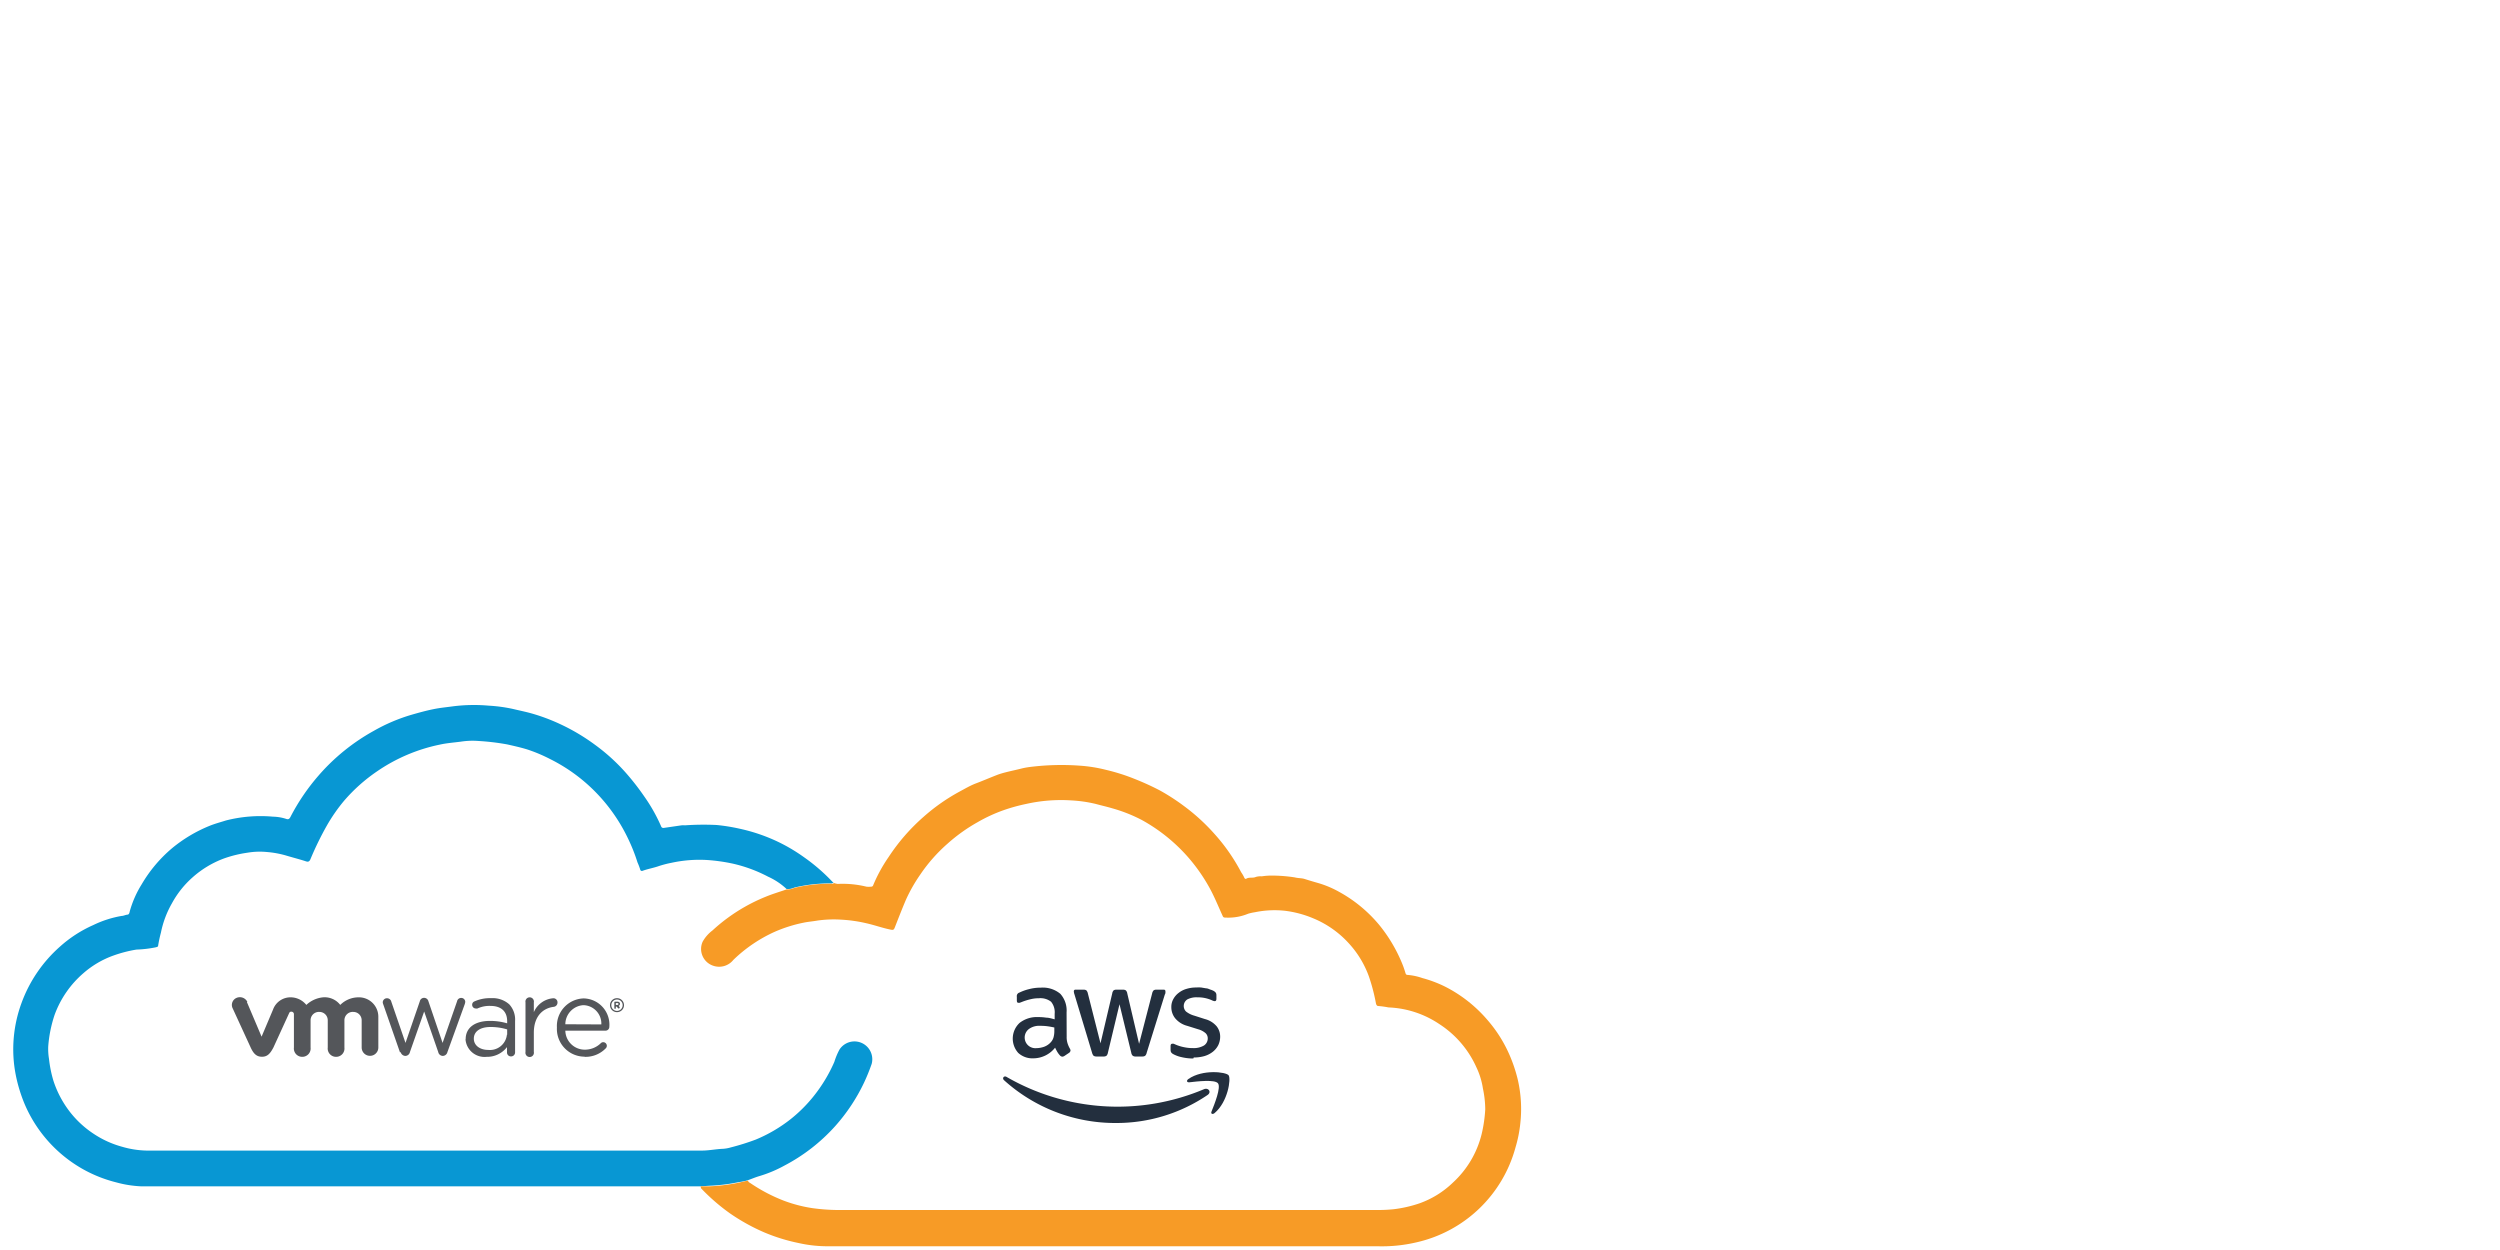 <svg xmlns="http://www.w3.org/2000/svg" viewBox="0 0 300 150"><defs><style>.cls-1{fill:#0897d3;}.cls-2{fill:#f79b26;}.cls-3,.cls-4{fill:#232f3e;}.cls-4{fill-rule:evenodd;}.cls-5{fill:#54565a;}</style></defs><g id="Logo"><path class="cls-1" d="M84.08,142.36H18.79c-.62,0-1.24,0-1.86,0a13.49,13.49,0,0,1-3-.48,16.23,16.23,0,0,1-3.57-1.36,16.27,16.27,0,0,1-7.39-8,18.42,18.42,0,0,1-1.06-3.43,15.89,15.89,0,0,1-.25-4.66,16.16,16.16,0,0,1,.93-4.09,16.62,16.62,0,0,1,4.6-6.74,15.11,15.11,0,0,1,4-2.59,12.67,12.67,0,0,1,3.42-1.1c.22,0,.44-.13.68-.15s.25-.3.29-.43A12.42,12.42,0,0,1,17,106.12a16.7,16.7,0,0,1,3.63-4.32,17.24,17.24,0,0,1,4.47-2.68c.65-.27,1.34-.45,2-.66A16.72,16.72,0,0,1,32.76,98a5.53,5.53,0,0,1,1.59.27c.2.07.35.06.5-.23a25.21,25.21,0,0,1,3.4-5,24.37,24.37,0,0,1,6.59-5.33,21.27,21.27,0,0,1,4.55-1.94c.87-.25,1.73-.49,2.62-.67s1.56-.23,2.34-.34a20.05,20.05,0,0,1,4.31-.08,18.29,18.29,0,0,1,2.92.4c.79.19,1.6.35,2.38.58a23,23,0,0,1,3.21,1.21,24.27,24.27,0,0,1,4.25,2.52A22.93,22.93,0,0,1,75.33,93a30.1,30.1,0,0,1,2,2.6,20.23,20.23,0,0,1,2,3.55.28.28,0,0,0,.32.2l2.13-.31a3,3,0,0,1,.42,0A32,32,0,0,1,86,99a22.47,22.47,0,0,1,2.69.43,21.14,21.14,0,0,1,4.27,1.4,20.57,20.57,0,0,1,3.47,2,22.24,22.24,0,0,1,3.55,3.08s.06,0,.08,0-.19.1-.28.1a18.11,18.11,0,0,0-4.46.5,2,2,0,0,1-.92.18,8.14,8.14,0,0,0-2.23-1.49,17.29,17.29,0,0,0-4.26-1.57,21.59,21.59,0,0,0-3.07-.43,15.78,15.78,0,0,0-4.28.34,12.12,12.12,0,0,0-1.62.43c-.6.2-1.24.31-1.84.53a.2.2,0,0,1-.27-.14,7.06,7.06,0,0,0-.33-.87,21,21,0,0,0-1.1-2.79,20.69,20.69,0,0,0-3.25-4.92A20.33,20.33,0,0,0,66,91.08a18.7,18.7,0,0,0-2.74-1.15c-.78-.24-1.59-.42-2.39-.6a28.24,28.24,0,0,0-3.42-.41,9.22,9.22,0,0,0-2.16.08c-.85.11-1.7.17-2.54.36a20.61,20.61,0,0,0-7.5,3.2,20.15,20.15,0,0,0-4,3.58,20.56,20.56,0,0,0-2,2.88,37.67,37.67,0,0,0-2,4.09c-.14.33-.32.32-.54.25-.79-.26-1.6-.46-2.39-.7a11.57,11.57,0,0,0-2.31-.42,8.82,8.82,0,0,0-2.29.08,14.61,14.61,0,0,0-2.83.69,11.88,11.88,0,0,0-3.8,2.29,11.42,11.42,0,0,0-2.46,3.1,11.71,11.71,0,0,0-1.32,3.52,15.39,15.39,0,0,0-.33,1.53c0,.18-.16.19-.3.23a13.74,13.74,0,0,1-2.31.27,15.79,15.79,0,0,0-2.8.73A11.2,11.2,0,0,0,10,116.79a12.05,12.05,0,0,0-3.45,5,15.53,15.53,0,0,0-.76,3.74,7.28,7.28,0,0,0,.09,1.54,14.66,14.66,0,0,0,.53,2.62,12.33,12.33,0,0,0,1.92,3.66,11.85,11.85,0,0,0,2.93,2.72,11.68,11.68,0,0,0,3.39,1.54,11.26,11.26,0,0,0,2.93.46l66.65,0c.82,0,1.63-.17,2.46-.21a4.12,4.12,0,0,0,1-.17,28.07,28.07,0,0,0,3-.94,17.63,17.63,0,0,0,4.21-2.47,17.32,17.32,0,0,0,2.74-2.74,18.28,18.28,0,0,0,2.48-4.11,8.27,8.27,0,0,1,.61-1.47,2.14,2.14,0,0,1,3.87,1.71,23.25,23.25,0,0,1-.92,2.26,22,22,0,0,1-3.47,5.22,21.68,21.68,0,0,1-6.08,4.72,15.23,15.23,0,0,1-3,1.26c-.45.13-.89.32-1.34.48s-1,.22-1.42.3a21.41,21.41,0,0,1-3.28.38Z"/><path class="cls-2" d="M84.08,142.36l1,0a21.41,21.41,0,0,0,3.28-.38c.47-.08.94-.23,1.42-.3,0,.17.15.22.23.27A19.89,19.89,0,0,0,94,144.06a16.82,16.82,0,0,0,3.51.92,23.61,23.61,0,0,0,2.92.22q32.34,0,64.66,0a19.07,19.07,0,0,0,2.13-.09,15.17,15.17,0,0,0,3.12-.71,11.11,11.11,0,0,0,4-2.48,11.67,11.67,0,0,0,3.45-5.8,16.86,16.86,0,0,0,.44-3,12.44,12.44,0,0,0-.28-2.5,9,9,0,0,0-.78-2.54,12,12,0,0,0-4.45-5.19,11.74,11.74,0,0,0-6.11-2,10.39,10.39,0,0,0-1.23-.17c-.16,0-.24-.18-.27-.33a22.28,22.28,0,0,0-.84-3.21,11.76,11.76,0,0,0-2.33-3.89,11.9,11.9,0,0,0-4.35-3.09,12.72,12.72,0,0,0-3.34-.9,11.61,11.61,0,0,0-3.67.17,5.58,5.58,0,0,0-.81.18,6.19,6.19,0,0,1-2.69.46c-.18,0-.29,0-.38-.24-.53-1.16-1-2.34-1.63-3.46a21,21,0,0,0-2.46-3.5A20.59,20.59,0,0,0,137,98.39,18.32,18.32,0,0,0,133.48,97c-.67-.2-1.35-.35-2-.53a16.1,16.1,0,0,0-2.9-.42,19.11,19.11,0,0,0-5.43.42,21.38,21.38,0,0,0-2.77.77,18.7,18.7,0,0,0-3.08,1.43,20.24,20.24,0,0,0-3.55,2.53,19.44,19.44,0,0,0-3.32,3.75,19,19,0,0,0-1.74,3.07c-.46,1.09-.89,2.19-1.32,3.29-.1.25-.17.31-.47.25-1-.2-1.95-.55-2.94-.77a17.17,17.17,0,0,0-3-.43,13.89,13.89,0,0,0-2.88.11c-.56.1-1.14.14-1.69.26A17.09,17.09,0,0,0,93,111.8a17.4,17.4,0,0,0-5,3.39,2.18,2.18,0,0,1-2.44.69A2.12,2.12,0,0,1,84.32,113a4.31,4.31,0,0,1,1.17-1.34,21.12,21.12,0,0,1,3.87-2.83,20.9,20.9,0,0,1,2.52-1.22c.82-.34,1.67-.59,2.51-.88a2,2,0,0,0,.92-.18,18.11,18.11,0,0,1,4.46-.5c.09,0,.23.06.28-.1a2,2,0,0,0,.49.12,12,12,0,0,1,3.43.33,2.47,2.47,0,0,0,.55,0,.25.25,0,0,0,.27-.19,18.24,18.24,0,0,1,1.84-3.36A23.58,23.58,0,0,1,110.85,98a23.1,23.1,0,0,1,4.28-3c.67-.36,1.33-.75,2-1s1.65-.67,2.5-1,2-.53,3-.79a9.2,9.2,0,0,1,.94-.17,30.39,30.39,0,0,1,6-.16,17.56,17.56,0,0,1,3.14.5,23.69,23.69,0,0,1,3.47,1.1,31.93,31.93,0,0,1,3,1.37,25.17,25.17,0,0,1,2.85,1.84,23.73,23.73,0,0,1,3.77,3.45,22.48,22.48,0,0,1,3.14,4.53,4.09,4.09,0,0,1,.37.64c0,.06.14.2.22.15.37-.24.8-.05,1.18-.23a2,2,0,0,1,.7-.07,7.79,7.79,0,0,1,1.24-.09,18,18,0,0,1,2.74.22c.36.1.76.07,1.14.18.53.17,1.07.33,1.6.48a12,12,0,0,1,2.56,1.07,16.68,16.68,0,0,1,4.84,4,18.29,18.29,0,0,1,2.68,4.49,10.73,10.73,0,0,1,.44,1.24c.05.16.1.24.27.24a7.17,7.17,0,0,1,1.77.38,14.68,14.68,0,0,1,2.67,1,16.5,16.5,0,0,1,5.11,4,16.24,16.24,0,0,1,2.71,4.31,17.94,17.94,0,0,1,.94,2.82,15.64,15.64,0,0,1,.32,5.28,15.46,15.46,0,0,1-.58,2.91,15.95,15.95,0,0,1-11.84,11.38,18.13,18.13,0,0,1-4.75.48H99.08a15.74,15.74,0,0,1-3.22-.38,21.77,21.77,0,0,1-4.14-1.28,23.75,23.75,0,0,1-4.13-2.29,24,24,0,0,1-3.46-3A1.17,1.17,0,0,1,84.08,142.36Z"/><path class="cls-3" d="M128,124.41a2.44,2.44,0,0,0,.11.8,3.26,3.26,0,0,0,.29.65.45.45,0,0,1,.06.21.38.38,0,0,1-.17.27l-.57.38a.52.52,0,0,1-.24.08.43.43,0,0,1-.27-.13,2.59,2.59,0,0,1-.32-.42c-.09-.15-.18-.33-.28-.53A3.35,3.35,0,0,1,124,127a2.51,2.51,0,0,1-1.81-.65,2.57,2.57,0,0,1,.16-3.6,3.34,3.34,0,0,1,2.21-.7,6.39,6.39,0,0,1,1,.07c.33,0,.68.12,1,.2v-.66a2,2,0,0,0-.43-1.45,2.07,2.07,0,0,0-1.47-.42,4.09,4.09,0,0,0-1,.12,7,7,0,0,0-1,.31l-.31.12-.14,0c-.13,0-.19-.1-.19-.29v-.44a.44.44,0,0,1,.31-.5,5.58,5.58,0,0,1,1.14-.41,5.34,5.34,0,0,1,1.41-.18,3.27,3.27,0,0,1,2.36.74,3,3,0,0,1,.75,2.22Zm-3.67,1.37a3,3,0,0,0,.94-.16,2,2,0,0,0,.85-.58,1.42,1.42,0,0,0,.31-.58,2.88,2.88,0,0,0,.09-.78v-.38c-.27-.06-.54-.11-.83-.15a6.24,6.24,0,0,0-.85-.05,2.08,2.08,0,0,0-1.34.36,1.28,1.28,0,0,0,.83,2.32m7.26,1a.65.65,0,0,1-.35-.08.83.83,0,0,1-.19-.36l-2.11-7a1.3,1.3,0,0,1-.08-.36.19.19,0,0,1,.22-.22H130a.64.64,0,0,1,.36.08.74.74,0,0,1,.18.36l1.52,6,1.41-6a.67.67,0,0,1,.17-.36.64.64,0,0,1,.36-.08h.73a.64.64,0,0,1,.36.08.6.6,0,0,1,.18.36l1.42,6.06,1.57-6.06a.74.74,0,0,1,.18-.36.6.6,0,0,1,.35-.08h.84a.19.19,0,0,1,.22.22.71.71,0,0,1,0,.14s0,.13-.07.22l-2.18,7a.67.67,0,0,1-.19.36.62.62,0,0,1-.35.08h-.77a.56.56,0,0,1-.36-.09.64.64,0,0,1-.18-.37l-1.41-5.81-1.39,5.81a.71.71,0,0,1-.17.37.58.58,0,0,1-.36.09Zm11.61.24a6,6,0,0,1-1.4-.16,3.75,3.75,0,0,1-1-.36.7.7,0,0,1-.28-.25.8.8,0,0,1-.05-.26v-.46c0-.19.07-.28.2-.28a.51.51,0,0,1,.17,0l.23.1a4.88,4.88,0,0,0,1,.31,4.8,4.8,0,0,0,1.07.11,2.43,2.43,0,0,0,1.32-.3,1,1,0,0,0,.47-.85.85.85,0,0,0-.25-.63,2.26,2.26,0,0,0-.91-.48l-1.31-.41a2.77,2.77,0,0,1-1.45-.92,2.12,2.12,0,0,1-.45-1.31,1.93,1.93,0,0,1,.25-1,2.3,2.3,0,0,1,.65-.74,2.68,2.68,0,0,1,.94-.47,3.83,3.83,0,0,1,1.14-.16,4,4,0,0,1,.6,0l.59.1c.18,0,.35.09.51.15a2.14,2.14,0,0,1,.38.15.93.93,0,0,1,.27.22.57.57,0,0,1,.08.31v.42c0,.19-.07.29-.21.29a1,1,0,0,1-.34-.11,4.1,4.1,0,0,0-1.74-.35,2.33,2.33,0,0,0-1.2.25.94.94,0,0,0-.16,1.45,2.78,2.78,0,0,0,1,.5l1.28.41a2.72,2.72,0,0,1,1.4.87,2,2,0,0,1,.42,1.26,2.38,2.38,0,0,1-.23,1,2.42,2.42,0,0,1-.66.8,3,3,0,0,1-1,.51,4.72,4.72,0,0,1-1.28.17"/><path class="cls-4" d="M144.92,131.39a19.43,19.43,0,0,1-11,3.37,19.9,19.9,0,0,1-13.43-5.13c-.28-.25,0-.59.3-.4a26.66,26.66,0,0,0,23.7,1.47c.5-.21.93.33.43.69"/><path class="cls-4" d="M146.16,130c-.38-.49-2.51-.23-3.47-.12-.29,0-.34-.21-.08-.4,1.71-1.19,4.5-.85,4.82-.45s-.08,3.2-1.68,4.54c-.25.2-.48.09-.37-.18.36-.89,1.16-2.9.78-3.39"/><path class="cls-5" d="M48,126.29,46,120.55a.83.83,0,0,1-.07-.27.5.5,0,0,1,.52-.49.53.53,0,0,1,.51.42l1.7,4.94,1.72-5a.52.52,0,0,1,.5-.41h0a.54.54,0,0,1,.53.41l1.7,5,1.74-5a.5.5,0,0,1,.48-.4.48.48,0,0,1,.5.47,1.15,1.15,0,0,1-.06.28l-2.08,5.75a.59.59,0,0,1-.55.46h0a.57.57,0,0,1-.55-.46l-1.69-4.87-1.71,4.87a.57.57,0,0,1-.55.46h0a.6.6,0,0,1-.56-.46"/><path class="cls-5" d="M63.06,120.29a.51.51,0,1,1,1,0v1.17a2.77,2.77,0,0,1,2.34-1.67.49.49,0,0,1,.5.52.51.51,0,0,1-.45.51c-1.31.16-2.39,1.14-2.39,3.1v2.31a.51.51,0,1,1-1,0v-5.94"/><path class="cls-5" d="M70.16,126.8a3.33,3.33,0,0,1-3.33-3.5v0a3.31,3.31,0,0,1,3.2-3.49,3.15,3.15,0,0,1,3.09,3.4.46.46,0,0,1-.47.47H67.84a2.33,2.33,0,0,0,2.34,2.28,2.72,2.72,0,0,0,1.92-.78.42.42,0,0,1,.28-.12.44.44,0,0,1,.44.43.44.44,0,0,1-.15.33,3.37,3.37,0,0,1-2.51,1m2-3.89A2.21,2.21,0,0,0,70,120.62a2.31,2.31,0,0,0-2.16,2.29Z"/><path class="cls-5" d="M55.88,124.7v0c0-1.43,1.18-2.19,2.9-2.19a7.19,7.19,0,0,1,2.08.29v-.24c0-1.22-.75-1.85-2-1.85a3.41,3.41,0,0,0-1.57.31.5.5,0,0,1-.19,0,.44.44,0,0,1-.44-.43.42.42,0,0,1,.27-.42,4.51,4.51,0,0,1,2-.39,3,3,0,0,1,2.19.75,2.7,2.7,0,0,1,.69,2v3.74a.48.48,0,0,1-.49.5.47.47,0,0,1-.48-.47v-.65a3,3,0,0,1-2.45,1.17,2.29,2.29,0,0,1-2.53-2.11m5-.53v-.65a6.77,6.77,0,0,0-2-.29c-1.27,0-2,.55-2,1.4v0c0,.85.79,1.35,1.71,1.35a2.05,2.05,0,0,0,2.26-1.84"/><path class="cls-5" d="M29.68,120.22a1,1,0,0,0-1.28-.48.92.92,0,0,0-.47,1.28l2.15,4.68c.34.73.69,1.11,1.36,1.11s1-.41,1.37-1.11l1.89-4.13a.26.26,0,0,1,.27-.17.3.3,0,0,1,.3.3v4a1,1,0,0,0,1,1.12,1,1,0,0,0,1-1.12v-3.27a1,1,0,0,1,1.06-1,1,1,0,0,1,1,1v3.27a1,1,0,0,0,1,1.12,1,1,0,0,0,1-1.12v-3.27a1,1,0,0,1,1.07-1,1,1,0,0,1,1,1v3.27a1,1,0,1,0,2,0V122a2.33,2.33,0,0,0-2.42-2.32,3.12,3.12,0,0,0-2.15.91,2.37,2.37,0,0,0-2.07-.91,3.42,3.42,0,0,0-2,.91,2.43,2.43,0,0,0-1.81-.91,2.23,2.23,0,0,0-2.19,1.48l-1.37,3.24-1.76-4.15"/><path class="cls-5" d="M73.2,120.62h0a.84.84,0,0,1,1.68,0h0a.84.84,0,0,1-1.68,0m1.52,0h0a.68.68,0,1,0-1.36,0h0a.68.68,0,0,0,.68.69.69.69,0,0,0,.68-.69"/><path class="cls-5" d="M73.72,120.29a.09.09,0,0,1,.09-.09h.28a.32.32,0,0,1,.23.08.23.23,0,0,1,.08.18h0a.25.25,0,0,1-.17.24l.13.15s0,0,0,.07a.1.1,0,0,1-.09.09.11.11,0,0,1-.09,0l-.17-.22H73.9v.18a.09.09,0,0,1-.18,0Zm.36.3c.08,0,.13,0,.13-.11h0c0-.07,0-.11-.14-.11H73.9v.23Z"/></g></svg>